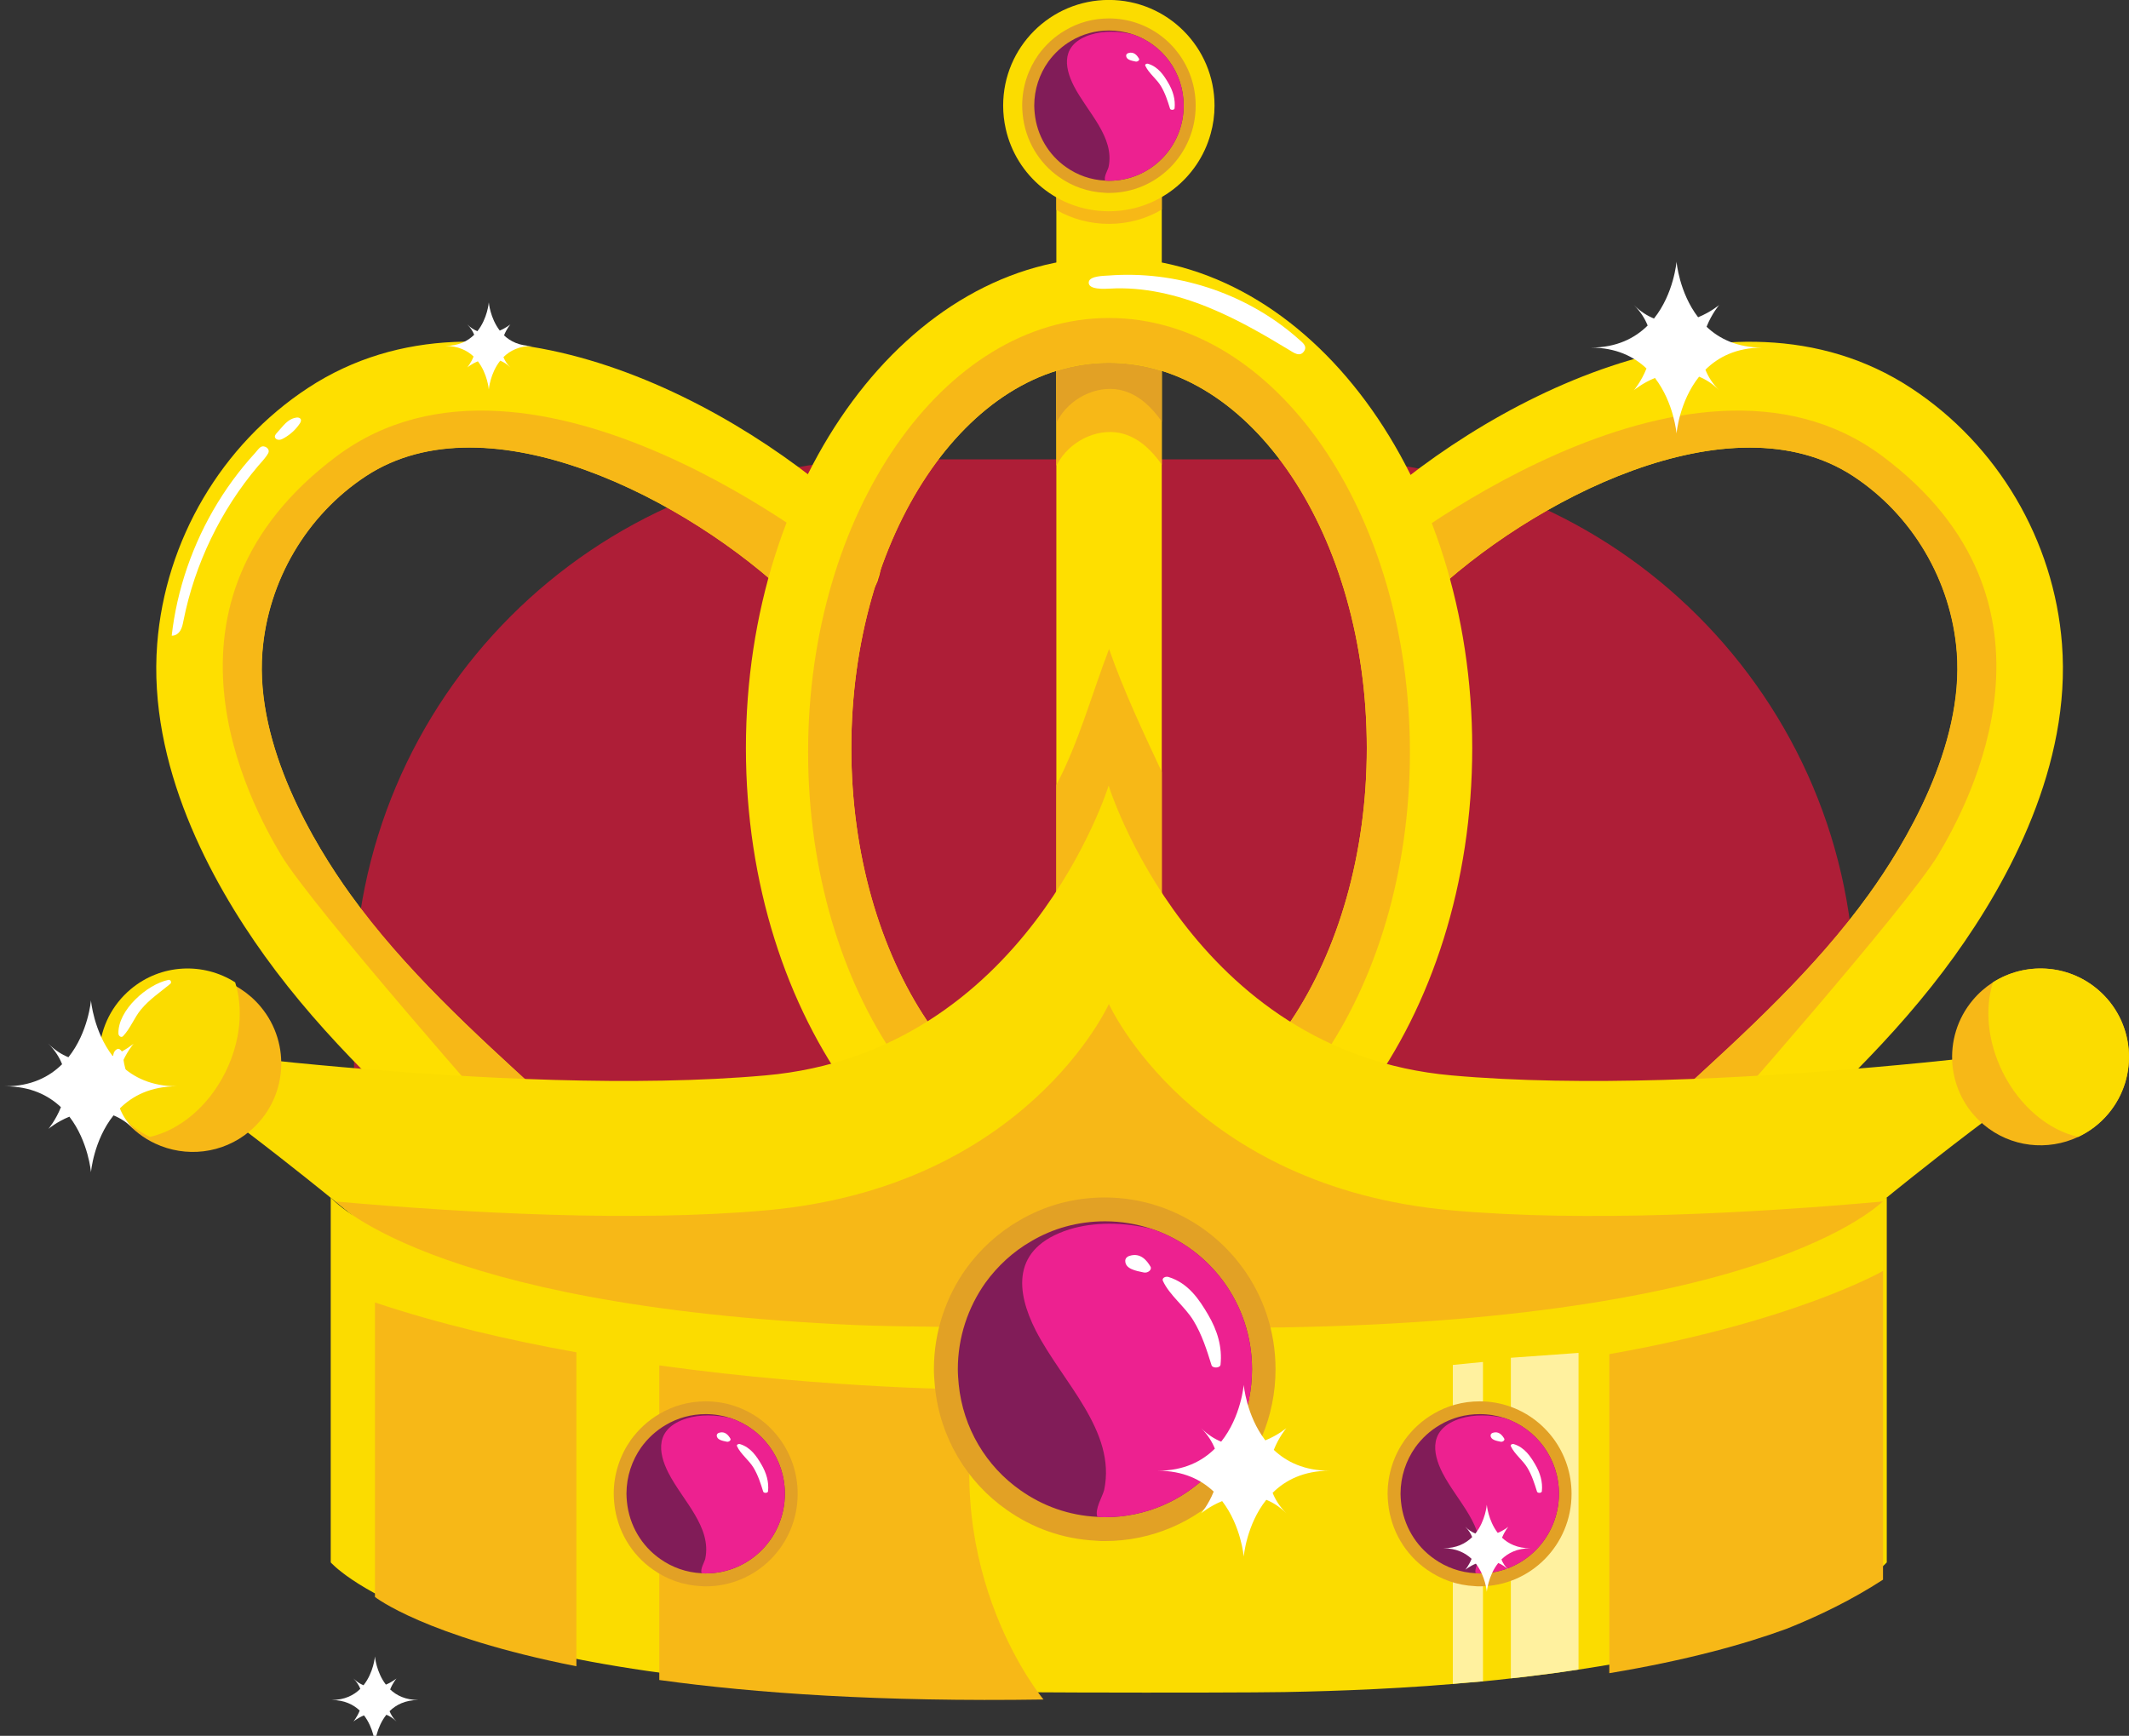 <?xml version="1.0" encoding="UTF-8"?>
<!-- Created with Inkscape (http://www.inkscape.org/) -->
<svg width="64.163mm" height="52.327mm" version="1.1" viewBox="0 0 64.163 52.327" xmlns="http://www.w3.org/2000/svg">
 <rect x="0" y="0" width="64.163" height="52.327" fill="#333333" stroke="none"/>
 <defs>
  <clipPath id="clipPath633">
   <path transform="translate(-425.73,-107.43)" d="m0 500h500v-500h-500z"/>
  </clipPath>
  <clipPath id="clipPath635">
   <path transform="translate(-310.54,-131.12)" d="m0 500h500v-500h-500z"/>
  </clipPath>
  <clipPath id="clipPath637">
   <path transform="translate(-291.28,-159.44)" d="m0 500h500v-500h-500z"/>
  </clipPath>
  <clipPath id="clipPath639">
   <path transform="translate(-281.95,-178.17)" d="m0 500h500v-500h-500z"/>
  </clipPath>
  <clipPath id="clipPath641">
   <path transform="translate(-292.95,-196.69)" d="m0 500h500v-500h-500z"/>
  </clipPath>
  <clipPath id="clipPath643">
   <path transform="translate(-434.23,-150.79)" d="m0 500h500v-500h-500z"/>
  </clipPath>
  <clipPath id="clipPath645">
   <path transform="translate(-432.86,-159.44)" d="m0 500h500v-500h-500z"/>
  </clipPath>
  <clipPath id="clipPath647">
   <path transform="translate(-366.53,-226.96)" d="m0 500h500v-500h-500z"/>
  </clipPath>
  <clipPath id="clipPath649">
   <path transform="translate(-366.53,-227.77)" d="m0 500h500v-500h-500z"/>
  </clipPath>
  <clipPath id="clipPath651">
   <path transform="translate(-366.53,-206.47)" d="m0 500h500v-500h-500z"/>
  </clipPath>
  <clipPath id="clipPath653">
   <path transform="translate(-366.53,-206.47)" d="m0 500h500v-500h-500z"/>
  </clipPath>
  <clipPath id="clipPath655">
   <path transform="translate(-366.53,-166.53)" d="m0 500h500v-500h-500z"/>
  </clipPath>
  <clipPath id="clipPath657">
   <path transform="translate(-362.02,-135.63)" d="m0 500h500v-500h-500z"/>
  </clipPath>
  <clipPath id="clipPath659">
   <path transform="translate(-362.02,-135.63)" d="m0 500h500v-500h-500z"/>
  </clipPath>
  <clipPath id="clipPath661">
   <path transform="translate(-446.91,-143.5)" d="m0 500h500v-500h-500z"/>
  </clipPath>
  <clipPath id="clipPath663">
   <path transform="translate(-428.28,-129.83)" d="m0 500h500v-500h-500z"/>
  </clipPath>
  <clipPath id="clipPath665">
   <path transform="translate(-428.45,-130.15)" d="m0 500h500v-500h-500z"/>
  </clipPath>
  <clipPath id="clipPath667">
   <path transform="translate(-402.12,-116.88)" d="m0 500h500v-500h-500z"/>
  </clipPath>
  <clipPath id="clipPath669">
   <path transform="translate(-393.97,-116.1)" d="m0 500h500v-500h-500z"/>
  </clipPath>
  <clipPath id="clipPath671">
   <path transform="translate(-316.02,-117.53)" d="m0 500h500v-500h-500z"/>
  </clipPath>
  <clipPath id="clipPath673">
   <path transform="translate(-350.32,-114.36)" d="m0 500h500v-500h-500z"/>
  </clipPath>
  <clipPath id="clipPath675">
   <path transform="translate(-404.12,-90.153)" d="m0 500h500v-500h-500z"/>
  </clipPath>
  <clipPath id="clipPath677">
   <path transform="translate(-278.44,-147.95)" d="m0 500h500v-500h-500z"/>
  </clipPath>
  <clipPath id="clipPath679">
   <path transform="translate(-278.44,-147.95)" d="m0 500h500v-500h-500z"/>
  </clipPath>
  <clipPath id="clipPath681">
   <path transform="translate(-281.66,-148.75)" d="m0 500h500v-500h-500z"/>
  </clipPath>
  <clipPath id="clipPath683">
   <path transform="translate(-277.51,-142.82)" d="m0 500h500v-500h-500z"/>
  </clipPath>
  <clipPath id="clipPath685">
   <path transform="translate(-366.25,-129.41)" d="m0 500h500v-500h-500z"/>
  </clipPath>
  <clipPath id="clipPath687">
   <path transform="translate(-374.23,-115.49)" d="m0 500h500v-500h-500z"/>
  </clipPath>
  <clipPath id="clipPath689">
   <path transform="translate(-374.23,-115.49)" d="m0 500h500v-500h-500z"/>
  </clipPath>
  <clipPath id="clipPath691">
   <path transform="translate(-370.48,-120.18)" d="m0 500h500v-500h-500z"/>
  </clipPath>
  <clipPath id="clipPath693">
   <path transform="translate(-365.57,-124.25)" d="m0 500h500v-500h-500z"/>
  </clipPath>
  <clipPath id="clipPath695">
   <path transform="translate(-396.16,-112.34)" d="m0 500h500v-500h-500z"/>
  </clipPath>
  <clipPath id="clipPath697">
   <path transform="translate(-400.45,-104.84)" d="m0 500h500v-500h-500z"/>
  </clipPath>
  <clipPath id="clipPath699">
   <path transform="translate(-400.45,-104.84)" d="m0 500h500v-500h-500z"/>
  </clipPath>
  <clipPath id="clipPath701">
   <path transform="translate(-398.43,-107.37)" d="m0 500h500v-500h-500z"/>
  </clipPath>
  <clipPath id="clipPath703">
   <path transform="translate(-395.79,-109.56)" d="m0 500h500v-500h-500z"/>
  </clipPath>
  <clipPath id="clipPath705">
   <path transform="translate(-330.04,-112.34)" d="m0 500h500v-500h-500z"/>
  </clipPath>
  <clipPath id="clipPath707">
   <path transform="translate(-334.33,-104.84)" d="m0 500h500v-500h-500z"/>
  </clipPath>
  <clipPath id="clipPath709">
   <path transform="translate(-334.33,-104.84)" d="m0 500h500v-500h-500z"/>
  </clipPath>
  <clipPath id="clipPath711">
   <path transform="translate(-332.31,-107.37)" d="m0 500h500v-500h-500z"/>
  </clipPath>
  <clipPath id="clipPath713">
   <path transform="translate(-329.67,-109.56)" d="m0 500h500v-500h-500z"/>
  </clipPath>
  <clipPath id="clipPath715">
   <path transform="translate(-371.05,-223.46)" d="m0 500h500v-500h-500z"/>
  </clipPath>
  <clipPath id="clipPath717">
   <path transform="translate(-364.35,-230.53)" d="m0 500h500v-500h-500z"/>
  </clipPath>
  <clipPath id="clipPath719">
   <path transform="translate(-368.4,-223.46)" d="m0 500h500v-500h-500z"/>
  </clipPath>
  <clipPath id="clipPath721">
   <path transform="translate(-368.4,-223.46)" d="m0 500h500v-500h-500z"/>
  </clipPath>
  <clipPath id="clipPath723">
   <path transform="translate(-366.5,-225.84)" d="m0 500h500v-500h-500z"/>
  </clipPath>
  <clipPath id="clipPath725">
   <path transform="translate(-364.01,-227.91)" d="m0 500h500v-500h-500z"/>
  </clipPath>
  <clipPath id="clipPath727">
   <path transform="translate(-377.67,-203.93)" d="m0 500h500v-500h-500z"/>
  </clipPath>
  <clipPath id="clipPath729">
   <path transform="translate(-380.28,-107.43)" d="m0 500h500v-500h-500z"/>
  </clipPath>
  <clipPath id="clipPath731">
   <path transform="translate(-365.61,-107.43)" d="m0 500h500v-500h-500z"/>
  </clipPath>
  <clipPath id="clipPath733">
   <path transform="translate(-380.26,-107.43)" d="m0 500h500v-500h-500z"/>
  </clipPath>
  <clipPath id="clipPath735">
   <path transform="translate(-376.58,-103.79)" d="m0 500h500v-500h-500z"/>
  </clipPath>
  <clipPath id="clipPath737">
   <path transform="translate(-369.3,-111.06)" d="m0 500h500v-500h-500z"/>
  </clipPath>
  <clipPath id="clipPath739">
   <path transform="translate(-417.19,-203.25)" d="m0 500h500v-500h-500z"/>
  </clipPath>
  <clipPath id="clipPath741">
   <path transform="translate(-402.52,-203.25)" d="m0 500h500v-500h-500z"/>
  </clipPath>
  <clipPath id="clipPath743">
   <path transform="translate(-417.17,-203.25)" d="m0 500h500v-500h-500z"/>
  </clipPath>
  <clipPath id="clipPath745">
   <path transform="translate(-413.49,-199.61)" d="m0 500h500v-500h-500z"/>
  </clipPath>
  <clipPath id="clipPath747">
   <path transform="translate(-406.22,-206.88)" d="m0 500h500v-500h-500z"/>
  </clipPath>
  <clipPath id="clipPath749">
   <path transform="translate(-281.95,-140.23)" d="m0 500h500v-500h-500z"/>
  </clipPath>
  <clipPath id="clipPath751">
   <path transform="translate(-267.28,-140.23)" d="m0 500h500v-500h-500z"/>
  </clipPath>
  <clipPath id="clipPath753">
   <path transform="translate(-281.93,-140.23)" d="m0 500h500v-500h-500z"/>
  </clipPath>
  <clipPath id="clipPath755">
   <path transform="translate(-278.25,-136.59)" d="m0 500h500v-500h-500z"/>
  </clipPath>
  <clipPath id="clipPath757">
   <path transform="translate(-270.98,-143.86)" d="m0 500h500v-500h-500z"/>
  </clipPath>
  <clipPath id="clipPath759">
   <path transform="translate(-312.26,-203.39)" d="m0 500h500v-500h-500z"/>
  </clipPath>
  <clipPath id="clipPath761">
   <path transform="translate(-304.83,-203.39)" d="m0 500h500v-500h-500z"/>
  </clipPath>
  <clipPath id="clipPath763">
   <path transform="translate(-312.25,-203.39)" d="m0 500h500v-500h-500z"/>
  </clipPath>
  <clipPath id="clipPath765">
   <path transform="translate(-310.39,-201.55)" d="m0 500h500v-500h-500z"/>
  </clipPath>
  <clipPath id="clipPath767">
   <path transform="translate(-306.71,-205.23)" d="m0 500h500v-500h-500z"/>
  </clipPath>
  <clipPath id="clipPath769">
   <path transform="translate(-397.39,-100.81)" d="m0 500h500v-500h-500z"/>
  </clipPath>
  <clipPath id="clipPath771">
   <path transform="translate(-389.96,-100.81)" d="m0 500h500v-500h-500z"/>
  </clipPath>
  <clipPath id="clipPath773">
   <path transform="translate(-397.38,-100.81)" d="m0 500h500v-500h-500z"/>
  </clipPath>
  <clipPath id="clipPath775">
   <path transform="translate(-395.52,-98.973)" d="m0 500h500v-500h-500z"/>
  </clipPath>
  <clipPath id="clipPath777">
   <path transform="translate(-391.83,-102.66)" d="m0 500h500v-500h-500z"/>
  </clipPath>
  <clipPath id="clipPath779">
   <path transform="translate(-302.55,-87.868)" d="m0 500h500v-500h-500z"/>
  </clipPath>
  <clipPath id="clipPath781">
   <path transform="translate(-295.12,-87.867)" d="m0 500h500v-500h-500z"/>
  </clipPath>
  <clipPath id="clipPath783">
   <path transform="translate(-302.54,-87.868)" d="m0 500h500v-500h-500z"/>
  </clipPath>
  <clipPath id="clipPath785">
   <path transform="translate(-300.68,-86.025)" d="m0 500h500v-500h-500z"/>
  </clipPath>
  <clipPath id="clipPath787">
   <path transform="translate(-296.99,-89.71)" d="m0 500h500v-500h-500z"/>
  </clipPath>
  <clipPath id="clipPath789">
   <path transform="translate(-446.47,-147.95)" d="m0 500h500v-500h-500z"/>
  </clipPath>
  <clipPath id="clipPath791">
   <path transform="translate(-446.47,-147.95)" d="m0 500h500v-500h-500z"/>
  </clipPath>
 </defs>
 <g transform="translate(-68.527 -55.562)">
  <path transform="matrix(.353 0 0 -.353 124.43 99.679)" d="m0 0h-128.14v40.05c0 25.238 20.46 45.698 45.698 45.698h36.739c25.238 0 45.698-20.46 45.698-45.698z" clip-path="url(#clipPath633)" fill="#ae1e37"/>
  <path transform="matrix(.353 0 0 -.353 83.788 91.321)" d="m0 0c-1.082 0-2.167 0.388-3.029 1.174-6.134 5.588-12.476 11.366-17.602 18.494-4.631 6.438-9.981 16.287-9.181 26.637 0.684 8.854 5.502 17.032 12.887 21.875 15.514 10.166 36.939-1.342 47.559-11.557 1.791-1.723 1.845-4.572 0.123-6.363-1.724-1.79-4.571-1.847-6.363-0.123-8.823 8.488-25.943 17.359-36.384 10.515-5.07-3.323-8.377-8.947-8.849-15.042-0.622-8.043 4.442-16.414 7.515-20.688 4.576-6.363 10.564-11.819 16.355-17.096 1.838-1.674 1.97-4.519 0.296-6.356-0.888-0.975-2.105-1.47-3.327-1.47" clip-path="url(#clipPath635)" fill="#fedf00"/>
  <path transform="matrix(.353 0 0 -.353 76.994 81.33)" d="m0 0c2.649-4.44 19.35-23.37 19.35-23.37s1.79 0.059 4.37 0.15c-0.13 1.02-0.611 1.99-1.43 2.73-5.79 5.28-11.78 10.74-16.351 17.099-3.08 4.271-8.139 12.641-7.519 20.691 0.47 6.09 3.78 11.71 8.85 15.04 10.44 6.84 27.56-2.03 36.39-10.521 1.79-1.719 4.64-1.67 6.36 0.131 0.44 0.449 0.759 0.97 0.959 1.529l-3.189 1.571s-26.32 21.46-43.03 8.99c-16.7-12.48-7.401-29.601-4.76-34.04" clip-path="url(#clipPath637)" fill="#f7b817"/>
  <path transform="matrix(.353 0 0 -.353 73.702 74.723)" d="m0 0c0.297-0.028 0.578 0.174 0.733 0.429 0.157 0.255 0.212 0.555 0.271 0.848 0.962 4.837 3.17 9.42 6.352 13.188 0.296 0.349 0.65 0.7 0.875 1.101 0.221 0.393-0.336 0.759-0.662 0.521-0.163-0.12-0.3-0.327-0.437-0.476-0.173-0.187-0.342-0.378-0.509-0.57-0.667-0.77-1.291-1.576-1.869-2.414-1.156-1.678-2.127-3.481-2.894-5.369-0.766-1.887-1.329-3.858-1.665-5.866-0.077-0.462-0.142-0.927-0.195-1.392" clip-path="url(#clipPath639)" fill="#fff"/>
  <path transform="matrix(.353 0 0 -.353 77.584 68.188)" d="m0 0c0.088-0.115 0.017-0.28-0.063-0.401-0.342-0.516-0.813-0.942-1.352-1.246-0.116-0.067-0.238-0.128-0.371-0.142s-0.279 0.028-0.359 0.137c-0.113 0.154 8e-3 0.326 0.117 0.442 0.385 0.411 0.773 0.991 1.306 1.214 0.19 0.079 0.566 0.201 0.722-4e-3" clip-path="url(#clipPath641)" fill="#fff"/>
  <path transform="matrix(.353 0 0 -.353 127.43 84.383)" d="m0 0c-5.12-7.12-11.471-12.899-17.601-18.49-0.859-0.79-1.949-1.17-3.029-1.17-1.221 0-2.44 0.49-3.33 1.46-0.931 1.02-1.301 2.36-1.13 3.631 0.13 1.019 0.61 1.989 1.43 2.729 5.79 5.28 11.78 10.74 16.349 17.1 3.081 4.27 8.141 12.64 7.521 20.69-0.471 6.09-3.78 11.71-8.851 15.04-10.439 6.84-27.559-2.03-36.389-10.52-1.79-1.72-4.64-1.67-6.361 0.131-0.439 0.449-0.759 0.969-0.96 1.529-0.62 1.63-0.259 3.54 1.09 4.83 10.62 10.221 32.04 21.721 47.551 11.55 7.39-4.84 12.21-13.01 12.89-21.869 0.799-10.351-4.55-20.201-9.18-26.641" clip-path="url(#clipPath643)" fill="#fedf00"/>
  <path transform="matrix(.353 0 0 -.353 126.94 81.33)" d="m0 0c-2.65-4.44-19.351-23.37-19.351-23.37s-1.79 0.059-4.369 0.15c0.13 1.02 0.61 1.99 1.43 2.73 5.79 5.28 11.78 10.74 16.35 17.099 3.08 4.271 8.14 12.641 7.52 20.691-0.471 6.09-3.78 11.71-8.851 15.04-10.439 6.84-27.559-2.03-36.389-10.521-1.79-1.719-4.64-1.67-6.361 0.131-0.439 0.449-0.759 0.97-0.959 1.529l3.19 1.571s26.32 21.46 43.03 8.99c16.699-12.48 7.4-29.601 4.76-34.04" clip-path="url(#clipPath645)" fill="#f7b817"/>
  <path transform="matrix(.353 0 0 -.353 103.54 57.512)" d="m0 0v-80.279c0-2.481-2.01-4.5-4.5-4.5-2.48 0-4.5 2.019-4.5 4.5v80.279c0 1.16 0.439 2.21 1.16 3 0.819 0.92 2.01 1.5 3.34 1.5 1.34 0 2.54-0.58 3.35-1.51 0.72-0.79 1.15-1.83 1.15-2.99" clip-path="url(#clipPath647)" fill="#fedf00"/>
  <path transform="matrix(.353 0 0 -.353 103.54 57.224)" d="m0 0v-13.19c-1.32-0.781-2.86-1.22-4.51-1.22-1.64 0-3.17 0.43-4.49 1.189v13.221c0 1.159 0.439 2.21 1.16 3 1.029 0.42 2.15 0.64 3.33 0.64 1.19 0 2.32-0.231 3.36-0.651 0.72-0.79 1.15-1.83 1.15-2.989" clip-path="url(#clipPath649)" fill="#f7b817"/>
  <path transform="matrix(.353 0 0 -.353 103.54 64.741)" d="m0 0v-13.671c-0.83 1.181-1.87 2.191-3.19 2.601-2.03 0.63-4.39-0.43-5.52-2.201-0.101-0.16-0.2-0.33-0.29-0.5v13.871c1.229 0.179 2.5 0.21 3.75 0.2 1.75-0.011 3.5-0.111 5.25-0.3" clip-path="url(#clipPath651)" fill="#f7b817"/>
  <path transform="matrix(.353 0 0 -.353 103.54 64.741)" d="m0 0v-9.99c-0.83 1.179-1.87 2.189-3.19 2.599-2.03 0.63-4.39-0.429-5.52-2.2-0.101-0.159-0.2-0.33-0.29-0.5v10.191c1.229 0.179 2.5 0.21 3.75 0.2 1.75-0.011 3.5-0.111 5.25-0.3" clip-path="url(#clipPath653)" fill="#e2a125"/>
  <path transform="matrix(.353 0 0 -.353 103.54 78.83)" d="m0 0v-19.85c0-2.48-2.01-4.5-4.5-4.5-2.48 0-4.5 2.02-4.5 4.5v18.73c1.93 3.68 3.01 7.719 4.5 11.609 1.22-3.5 2.93-7.139 4.5-10.489" clip-path="url(#clipPath655)" fill="#f7b817"/>
  <path transform="matrix(.353 0 0 -.353 101.95 89.731)" d="m0 0c-12.13 0-22 14.761-22 32.91 0 18.151 9.87 32.91 22 32.91 12.14 0 22.01-14.759 22.01-32.91 0-18.149-9.87-32.91-22.01-32.91m0 74.82c-17.09 0-31-18.799-31-41.91 0-23.109 13.91-41.91 31-41.91 17.1 0 31.01 18.801 31.01 41.91 0 23.111-13.91 41.91-31.01 41.91" clip-path="url(#clipPath657)" fill="#fedf00"/>
  <path transform="matrix(.353 0 0 -.353 101.95 89.731)" d="m0 0c-12.13 0-22 14.761-22 32.91 0 18.151 9.87 32.91 22 32.91 12.14 0 22.01-14.759 22.01-32.91 0-18.149-9.87-32.91-22.01-32.91m0 69.641c-14.16 0-25.69-16.63-25.69-37.071 0-20.44 11.53-37.07 25.69-37.07 14.17 0 25.689 16.63 25.689 37.07 0 20.441-11.519 37.071-25.689 37.071" clip-path="url(#clipPath659)" fill="#f7b817"/>
  <path transform="matrix(.353 0 0 -.353 131.9 86.955)" d="m0 0c-5.691-2.902-18.464-13.347-18.464-13.347l-0.168-0.322-7.233-14.259h-107.49l-17.524 14.244-0.421 0.337s-12.771 10.445-18.464 13.347c0 0 33.367-4.894 55.602-2.902 22.235 1.976 29.287 24.744 29.287 24.744s7.038-22.768 29.272-24.744c22.249-1.992 55.602 2.902 55.602 2.902" clip-path="url(#clipPath661)" fill="#fbdc00"/>
  <path transform="matrix(.353 0 0 -.353 125.33 91.776)" d="m0 0-7.233-14.259h-107.49l-17.524 14.244c11.215-0.995 25.403-1.766 36.717-0.756 22.235 1.976 29.287 17.623 29.287 17.623s7.038-15.647 29.272-17.623c11.399-1.024 25.727-0.239 36.97 0.771" clip-path="url(#clipPath663)" fill="#f7b817"/>
  <path transform="matrix(.353 0 0 -.353 125.39 91.662)" d="m0 0v-31.156s-5.146-5.975-26.335-9.158c-1.326-0.208-2.699-0.393-4.152-0.566-0.531-0.069-1.073-0.127-1.626-0.184-0.774-0.093-1.558-0.173-2.366-0.254-0.587-0.046-1.187-0.104-1.788-0.151-0.264-0.022-0.518-0.046-0.784-0.069-1.453-0.126-2.964-0.231-4.533-0.322-0.842-0.047-1.695-0.093-2.572-0.139-2.307-0.104-4.73-0.185-7.279-0.23-4.602-0.082-30.244-0.082-36.543 0.196-36.911 1.626-44.87 10.877-44.87 10.877v31.156s7.959-9.263 44.87-10.89c6.299-0.276 31.941-0.276 36.543-0.196 42.552 0.738 51.435 11.086 51.435 11.086" clip-path="url(#clipPath665)" fill="#fbdc00"/>
  <path transform="matrix(.353 0 0 -.353 116.1 96.345)" d="m0 0v-27.037c-1.326-0.208-2.699-0.393-4.152-0.566-0.531-0.069-1.073-0.126-1.626-0.184v27.372z" clip-path="url(#clipPath667)" fill="#fff19f"/>
  <path transform="matrix(.353 0 0 -.353 113.22 96.618)" d="m0 0v-27.269c-0.588-0.045-1.187-0.103-1.788-0.15-0.265-0.022-0.519-0.046-0.784-0.069v27.234z" clip-path="url(#clipPath669)" fill="#fff19f"/>
  <g transform="matrix(.265 0 0 .265 -25.762 -38.812)" fill="#f7b817">
   <path transform="matrix(1.333,0,0,-1.333,421.36,509.96)" d="m0 0c-5.798 1.04-11.71 2.419-17.187 4.253v-25.13s4.231-3.352 17.187-5.915z" clip-path="url(#clipPath671)"/>
   <path transform="matrix(1.333,0,0,-1.333,467.1,514.19)" d="m0 0s-12.44 3e-3 -27.243 2.056v-26.846c8.209-1.133 18.924-1.878 32.782-1.665 0 0-9.001 10.722-5.539 26.455" clip-path="url(#clipPath673)"/>
   <path transform="matrix(1.333,0,0,-1.333,538.83,546.46)" d="m0 0c6.618 1.102 11.544 2.472 15.165 3.804 2.733 1.094 5.543 2.459 8.186 4.177v26.347s-7.428-4.296-23.351-7.1z" clip-path="url(#clipPath675)"/>
   <path transform="matrix(1.333,0,0,-1.333,371.25,469.4)" d="m0 0c-3.192-2.687-3.603-7.445-0.916-10.639 0.727-0.863 1.601-1.519 2.561-1.968 2.59-1.217 5.749-0.908 8.078 1.052 3.192 2.686 3.597 7.451 0.916 10.639-0.506 0.602-1.084 1.103-1.715 1.507-2.711 1.728-6.333 1.589-8.924-0.591" clip-path="url(#clipPath677)"/>
  </g>
  <path transform="matrix(.353 0 0 -.353 72.464 85.383)" d="m0 0c-3.192-2.687-3.603-7.445-0.916-10.639 0.727-0.863 1.601-1.519 2.561-1.968 2.507 0.561 4.988 2.576 6.457 5.546 1.297 2.63 1.528 5.43 0.822 7.652-2.711 1.728-6.333 1.589-8.924-0.591" clip-path="url(#clipPath679)" fill="#fbdc00"/>
  <path transform="matrix(.353 0 0 -.353 73.602 85.1)" d="m0 0c0.191 0.04 0.305-0.221 0.159-0.342-0.863-0.718-1.774-1.314-2.498-2.189-0.587-0.711-0.902-1.613-1.529-2.272-0.163-0.172-0.391 0.025-0.398 0.206-0.068 2.002 2.45 4.218 4.266 4.597" clip-path="url(#clipPath681)" fill="#fff"/>
  <path transform="matrix(.353 0 0 -.353 72.136 87.193)" d="m0 0c0.305-0.201 0.286-0.588 0.324-0.913 0.048-0.405 0.176-0.78 0.261-1.177 0.107-0.496-0.614-0.693-0.83-0.257-0.202 0.407-0.282 0.901-0.315 1.35-0.027 0.37-0.036 0.824 0.339 1.016 0.071 0.036 0.158 0.023 0.221-0.019" clip-path="url(#clipPath683)" fill="#fff"/>
  <path transform="matrix(.353 0 0 -.353 103.44 91.921)" d="m0 0c-1.425 0.477-2.979 0.74-4.577 0.74-2.677 0-5.182-0.707-7.34-1.989-1.771-1.02-3.325-2.449-4.534-4.126-1.705-2.416-2.72-5.375-2.72-8.547 0-0.51 0.043-1.003 0.086-1.496 0.432-4.355 2.742-8.152 6.132-10.519 2.18-1.545 4.792-2.499 7.62-2.63 0.26-0.033 0.497-0.033 0.756-0.033 8.053 0 14.573 6.558 14.573 14.678 0 6.492-4.188 11.999-9.996 13.922" clip-path="url(#clipPath685)" fill="#e2a125"/>
  <path transform="matrix(.353 0 0 -.353 106.26 96.835)" d="m0 0c0-6.993-5.614-12.641-12.549-12.641-0.223 0-0.428 0-0.651 0.029-2.436 0.113-4.685 0.934-6.563 2.264-2.919 2.038-4.908 5.309-5.28 9.06-0.037 0.425-0.074 0.849-0.074 1.288 0 2.731 0.874 5.279 2.343 7.36 1.041 1.445 2.378 2.676 3.904 3.553 1.858 1.105 4.016 1.713 6.321 1.713 1.375 0 2.714-0.227 3.942-0.637 5.001-1.656 8.607-6.398 8.607-11.989" clip-path="url(#clipPath687)" fill="#811c58"/>
  <path transform="matrix(.353 0 0 -.353 106.26 96.835)" d="m0 0c0-6.993-5.614-12.641-12.549-12.641-0.223 0-0.428 0-0.651 0.029-0.26 0.636 0.446 1.755 0.576 2.293 1.061 5.039-3.569 9.201-5.838 13.617-1.673 3.284-2.156 7.049 2.863 8.635 2.12 0.665 4.704 0.608 6.992 0.056 5.001-1.656 8.607-6.398 8.607-11.989" clip-path="url(#clipPath689)" fill="#ed2190"/>
  <path transform="matrix(.353 0 0 -.353 104.93 95.181)" d="m0 0c-0.727 1.229-1.643 2.652-3.357 3.184-0.274 0.085-0.59-0.095-0.486-0.326 0.571-1.247 1.878-2.192 2.61-3.398 0.733-1.207 1.142-2.517 1.543-3.806 0.088-0.286 0.738-0.254 0.769 0.042 0.156 1.508-0.263 2.924-1.079 4.304" clip-path="url(#clipPath691)" fill="#fff"/>
  <path transform="matrix(.353 0 0 -.353 103.2 93.744)" d="m0 0c-0.321 0.544-0.861 1.209-1.781 0.922-0.244-0.076-0.375-0.236-0.373-0.435 7e-3 -0.681 0.876-0.842 1.585-0.987 0.35-0.072 0.721 0.242 0.569 0.5" clip-path="url(#clipPath693)" fill="#fff"/>
  <path transform="matrix(.353 0 0 -.353 113.99 97.946)" d="m0 0c-0.767 0.257-1.604 0.398-2.464 0.398-1.441 0-2.79-0.38-3.952-1.071-0.953-0.549-1.79-1.318-2.441-2.222-0.918-1.3-1.465-2.893-1.465-4.601 0-0.275 0.023-0.54 0.047-0.806 0.232-2.344 1.476-4.389 3.3-5.663 1.175-0.832 2.581-1.346 4.104-1.416 0.14-0.018 0.267-0.018 0.407-0.018 4.336 0 7.846 3.531 7.846 7.903 0 3.496-2.255 6.461-5.382 7.496" clip-path="url(#clipPath695)" fill="#e2a125"/>
  <path transform="matrix(.353 0 0 -.353 115.51 100.59)" d="m0 0c0-3.765-3.023-6.806-6.757-6.806-0.12 0-0.23 0-0.35 0.016-1.312 0.061-2.523 0.503-3.534 1.22-1.572 1.096-2.643 2.857-2.843 4.877-0.02 0.228-0.04 0.457-0.04 0.693 0 1.472 0.47 2.843 1.261 3.964 0.561 0.777 1.282 1.44 2.103 1.912 1.001 0.595 2.162 0.923 3.403 0.923 0.74 0 1.461-0.122 2.122-0.343 2.693-0.892 4.635-3.445 4.635-6.456" clip-path="url(#clipPath697)" fill="#811c58"/>
  <path transform="matrix(.353 0 0 -.353 115.51 100.59)" d="m0 0c0-3.765-3.023-6.806-6.757-6.806-0.12 0-0.23 0-0.35 0.016-0.14 0.343 0.24 0.945 0.31 1.234 0.57 2.713-1.922 4.954-3.143 7.332-0.901 1.768-1.162 3.795 1.542 4.649 1.14 0.358 2.532 0.328 3.763 0.031 2.693-0.892 4.635-3.445 4.635-6.456" clip-path="url(#clipPath699)" fill="#ed2190"/>
  <path transform="matrix(.353 0 0 -.353 114.79 99.7)" d="m0 0c-0.392 0.662-0.885 1.429-1.809 1.715-0.146 0.045-0.317-0.051-0.26-0.176 0.306-0.671 1.01-1.181 1.405-1.829 0.394-0.65 0.614-1.356 0.83-2.049 0.048-0.154 0.397-0.138 0.414 0.023 0.084 0.811-0.141 1.574-0.58 2.316" clip-path="url(#clipPath701)" fill="#fff"/>
  <path transform="matrix(.353 0 0 -.353 113.86 98.927)" d="m0 0c-0.173 0.293-0.464 0.651-0.959 0.496-0.132-0.041-0.202-0.127-0.201-0.233 4e-3 -0.367 0.472-0.454 0.853-0.532 0.189-0.039 0.389 0.13 0.307 0.269" clip-path="url(#clipPath703)" fill="#fff"/>
  <path transform="matrix(.353 0 0 -.353 90.667 97.946)" d="m0 0c-0.768 0.257-1.604 0.398-2.465 0.398-1.441 0-2.79-0.38-3.952-1.071-0.953-0.549-1.79-1.318-2.441-2.222-0.918-1.3-1.464-2.893-1.464-4.601 0-0.275 0.022-0.54 0.046-0.806 0.232-2.344 1.476-4.389 3.301-5.663 1.174-0.832 2.58-1.346 4.104-1.416 0.139-0.018 0.267-0.018 0.406-0.018 4.336 0 7.847 3.531 7.847 7.903 0 3.496-2.256 6.461-5.382 7.496" clip-path="url(#clipPath705)" fill="#e2a125"/>
  <path transform="matrix(.353 0 0 -.353 92.181 100.59)" d="m0 0c0-3.765-3.022-6.806-6.757-6.806-0.12 0-0.23 0-0.349 0.016-1.312 0.061-2.524 0.503-3.535 1.22-1.571 1.096-2.642 2.857-2.842 4.877-0.021 0.228-0.04 0.457-0.04 0.693 0 1.472 0.47 2.843 1.26 3.964 0.561 0.777 1.282 1.44 2.103 1.912 1.001 0.595 2.162 0.923 3.403 0.923 0.741 0 1.462-0.122 2.122-0.343 2.694-0.892 4.635-3.445 4.635-6.456" clip-path="url(#clipPath707)" fill="#811c58"/>
  <path transform="matrix(.353 0 0 -.353 92.181 100.59)" d="m0 0c0-3.765-3.022-6.806-6.757-6.806-0.12 0-0.23 0-0.349 0.016-0.141 0.343 0.24 0.945 0.309 1.234 0.57 2.713-1.922 4.954-3.142 7.332-0.902 1.768-1.162 3.795 1.541 4.649 1.141 0.358 2.533 0.328 3.763 0.031 2.694-0.892 4.635-3.445 4.635-6.456" clip-path="url(#clipPath709)" fill="#ed2190"/>
  <path transform="matrix(.353 0 0 -.353 91.469 99.7)" d="m0 0c-0.392 0.662-0.885 1.429-1.808 1.715-0.147 0.045-0.318-0.051-0.261-0.176 0.307-0.671 1.01-1.181 1.405-1.829 0.394-0.65 0.615-1.356 0.831-2.049 0.048-0.154 0.397-0.138 0.414 0.023 0.084 0.811-0.142 1.574-0.581 2.316" clip-path="url(#clipPath711)" fill="#fff"/>
  <path transform="matrix(.353 0 0 -.353 90.538 98.927)" d="m0 0c-0.173 0.293-0.463 0.651-0.959 0.496-0.131-0.041-0.202-0.127-0.201-0.233 4e-3 -0.367 0.472-0.454 0.853-0.532 0.19-0.039 0.389 0.13 0.307 0.269" clip-path="url(#clipPath713)" fill="#fff"/>
  <path transform="matrix(.353 0 0 -.353 105.13 58.745)" d="m0 0c0-0.836-0.114-1.644-0.332-2.413-1.045-3.809-4.54-6.61-8.69-6.61-4.313 0-7.913 3.01-8.805 7.047-0.143 0.636-0.219 1.301-0.219 1.976 0 4.986 4.037 9.022 9.024 9.022 4.986 0 9.022-4.036 9.022-9.022" clip-path="url(#clipPath715)" fill="#fbdc00"/>
  <path transform="matrix(.353 0 0 -.353 102.77 56.25)" d="m0 0c-0.724 0.242-1.514 0.375-2.325 0.375-1.36 0-2.631-0.358-3.728-1.01-0.899-0.517-1.688-1.244-2.302-2.095-0.867-1.227-1.382-2.73-1.382-4.341 0-0.259 0.021-0.51 0.044-0.76 0.218-2.212 1.392-4.141 3.114-5.343 1.107-0.785 2.433-1.268 3.87-1.336 0.132-0.016 0.253-0.016 0.384-0.016 4.09 0 7.401 3.331 7.401 7.455 0 3.298-2.127 6.093-5.076 7.071" clip-path="url(#clipPath717)" fill="#e2a125"/>
  <path transform="matrix(.353 0 0 -.353 104.2 58.745)" d="m0 0c0-3.551-2.852-6.42-6.373-6.42-0.113 0-0.218 0-0.331 0.015-1.237 0.057-2.38 0.474-3.333 1.15-1.483 1.035-2.493 2.696-2.682 4.601-0.019 0.216-0.038 0.431-0.038 0.654 0 1.388 0.444 2.682 1.19 3.739 0.529 0.733 1.209 1.359 1.983 1.804 0.944 0.561 2.04 0.87 3.211 0.87 0.698 0 1.378-0.115 2.002-0.323 2.54-0.841 4.371-3.25 4.371-6.09" clip-path="url(#clipPath719)" fill="#811c58"/>
  <path transform="matrix(.353 0 0 -.353 104.2 58.745)" d="m0 0c0-3.551-2.852-6.42-6.373-6.42-0.113 0-0.218 0-0.331 0.015-0.132 0.323 0.226 0.891 0.293 1.165 0.538 2.558-1.814 4.673-2.965 6.916-0.851 1.668-1.096 3.58 1.454 4.385 1.076 0.337 2.389 0.309 3.551 0.029 2.54-0.841 4.371-3.25 4.371-6.09" clip-path="url(#clipPath721)" fill="#ed2190"/>
  <g transform="matrix(.265 0 0 .265 -25.762 -38.812)" fill="#fff">
   <path transform="matrix(1.333,0,0,-1.333,488.66,365.54)" d="m0 0c-0.369 0.624-0.834 1.347-1.705 1.617-0.139 0.043-0.3-0.048-0.246-0.165 0.289-0.634 0.953-1.114 1.325-1.726 0.372-0.614 0.58-1.279 0.783-1.933 0.045-0.146 0.375-0.13 0.391 0.021 0.079 0.766-0.133 1.485-0.548 2.186" clip-path="url(#clipPath723)"/>
   <path transform="matrix(1.333,0,0,-1.333,485.34,362.79)" d="m0 0c-0.164 0.276-0.437 0.614-0.904 0.469-0.124-0.039-0.192-0.12-0.191-0.221 4e-3 -0.347 0.446-0.428 0.805-0.502 0.179-0.036 0.367 0.123 0.29 0.254" clip-path="url(#clipPath725)"/>
   <path transform="matrix(1.333,0,0,-1.333,503.56,394.76)" d="m0 0c0.287-0.257 0.702-0.545 0.426-0.976-0.361-0.56-0.913-0.129-1.305 0.108-0.537 0.325-1.075 0.647-1.618 0.963-1.084 0.631-2.183 1.237-3.311 1.786-0.654 0.317-1.317 0.616-1.991 0.89-2.65 1.073-5.507 1.747-8.361 1.58-0.359-0.021-1.908-0.125-1.791 0.574 0.089 0.524 1.33 0.514 1.693 0.543 1.416 0.108 2.843 0.074 4.253-0.096 2.848-0.345 5.63-1.241 8.139-2.632 1.385-0.766 2.686-1.684 3.866-2.74" clip-path="url(#clipPath727)"/>
   <path transform="matrix(1.333,0,0,-1.333,507.04,523.43)" d="m0 0c-6e-3 0-0.01-1e-3 -0.016-1e-3 6e-3 0 0.01-1e-3 0.016-1e-3z" clip-path="url(#clipPath729)"/>
   <path transform="matrix(1.333,0,0,-1.333,487.48,523.43)" d="m0 0c6e-3 0 0.01 1e-3 0.016 1e-3 -6e-3 0-0.01 1e-3 -0.016 1e-3z" clip-path="url(#clipPath731)"/>
   <path transform="matrix(1.333,0,0,-1.333,507.01,523.43)" d="m0 0c-2.156 4e-3 -3.677 0.759-4.755 1.78 0.441 1.114 1.072 1.856 1.072 1.856s-0.716-0.607-1.794-1.045c-1.622 2.111-1.842 4.742-1.842 4.742s-0.225-2.724-1.924-4.852c-0.57 0.231-1.146 0.59-1.704 1.148 0.57-0.572 0.934-1.161 1.164-1.745-1.083-1.072-2.627-1.88-4.855-1.884 2.157-4e-3 3.677-0.759 4.755-1.78-0.44-1.114-1.072-1.857-1.072-1.857s0.717 0.608 1.794 1.046c1.622-2.111 1.842-4.742 1.842-4.742s0.224 2.723 1.924 4.852c0.571-0.232 1.145-0.59 1.705-1.148-0.571 0.572-0.935 1.161-1.164 1.744 1.083 1.073 2.626 1.881 4.854 1.885" clip-path="url(#clipPath733)"/>
   <path transform="matrix(1.333,0,0,-1.333,502.11,528.28)" d="m0 0c-3e-3 3e-3 -6e-3 5e-3 -9e-3 8e-3 3e-3 -3e-3 5e-3 -6e-3 8e-3 -9e-3z" clip-path="url(#clipPath735)"/>
   <path transform="matrix(1.333,0,0,-1.333,492.41,518.58)" d="m0 0c3e-3 -3e-3 6e-3 -4e-3 9e-3 -7e-3 -3e-3 3e-3 -5e-3 6e-3 -8e-3 8e-3z" clip-path="url(#clipPath737)"/>
   <path transform="matrix(1.333,0,0,-1.333,556.25,395.67)" d="m0 0c-5e-3 0-0.01-1e-3 -0.016-1e-3 6e-3 0 0.011-2e-3 0.016-2e-3z" clip-path="url(#clipPath739)"/>
   <path transform="matrix(1.333,0,0,-1.333,536.7,395.67)" d="m0 0c5e-3 0 0.01 2e-3 0.016 2e-3 -6e-3 0-0.011 1e-3 -0.016 1e-3z" clip-path="url(#clipPath741)"/>
   <path transform="matrix(1.333,0,0,-1.333,556.23,395.67)" d="m0 0c-2.156 4e-3 -3.677 0.758-4.755 1.78 0.441 1.114 1.073 1.856 1.073 1.856s-0.716-0.607-1.795-1.046c-1.622 2.111-1.841 4.743-1.841 4.743s-0.225-2.724-1.924-4.852c-0.571 0.231-1.146 0.59-1.705 1.147 0.57-0.572 0.935-1.161 1.165-1.744-1.083-1.073-2.628-1.88-4.855-1.884 2.157-4e-3 3.677-0.759 4.755-1.781-0.44-1.114-1.072-1.856-1.072-1.856s0.716 0.608 1.794 1.046c1.622-2.111 1.842-4.743 1.842-4.743s0.224 2.724 1.923 4.853c0.571-0.232 1.146-0.591 1.706-1.148-0.571 0.572-0.936 1.161-1.165 1.744 1.083 1.073 2.627 1.88 4.854 1.885" clip-path="url(#clipPath743)"/>
   <path transform="matrix(1.333,0,0,-1.333,551.33,400.52)" d="m0 0c-3e-3 3e-3 -6e-3 5e-3 -9e-3 8e-3 3e-3 -3e-3 5e-3 -6e-3 8e-3 -9e-3z" clip-path="url(#clipPath745)"/>
   <path transform="matrix(1.333,0,0,-1.333,541.62,390.82)" d="m0 0c3e-3 -3e-3 6e-3 -5e-3 9e-3 -8e-3 -3e-3 3e-3 -5e-3 6e-3 -7e-3 9e-3z" clip-path="url(#clipPath747)"/>
   <path transform="matrix(1.333,0,0,-1.333,375.93,479.69)" d="m0 0c-6e-3 0-0.01-1e-3 -0.016-1e-3 6e-3 0 0.01-1e-3 0.016-1e-3z" clip-path="url(#clipPath749)"/>
   <path transform="matrix(1.333,0,0,-1.333,356.37,479.7)" d="m0 0c6e-3 0 0.01 1e-3 0.016 1e-3 -6e-3 0-0.01 1e-3 -0.016 1e-3z" clip-path="url(#clipPath751)"/>
   <path transform="matrix(1.333,0,0,-1.333,375.91,479.7)" d="m0 0c-2.156 4e-3 -3.678 0.759-4.755 1.78 0.441 1.114 1.072 1.856 1.072 1.856s-0.716-0.607-1.794-1.046c-1.622 2.111-1.842 4.743-1.842 4.743s-0.225-2.724-1.924-4.852c-0.57 0.231-1.146 0.59-1.704 1.148 0.57-0.572 0.934-1.161 1.164-1.745-1.083-1.072-2.628-1.88-4.855-1.884 2.157-4e-3 3.677-0.759 4.755-1.78-0.44-1.114-1.072-1.857-1.072-1.857s0.717 0.608 1.794 1.046c1.622-2.111 1.842-4.743 1.842-4.743s0.224 2.724 1.924 4.853c0.571-0.232 1.145-0.59 1.705-1.148-0.571 0.572-0.935 1.161-1.164 1.744 1.083 1.073 2.626 1.881 4.854 1.885" clip-path="url(#clipPath753)"/>
   <path transform="matrix(1.333,0,0,-1.333,371,484.54)" d="m0 0c-3e-3 3e-3 -6e-3 5e-3 -9e-3 8e-3 3e-3 -3e-3 5e-3 -6e-3 8e-3 -9e-3z" clip-path="url(#clipPath755)"/>
   <path transform="matrix(1.333,0,0,-1.333,361.3,474.85)" d="m0 0c3e-3 -3e-3 6e-3 -5e-3 9e-3 -7e-3 -3e-3 2e-3 -5e-3 5e-3 -8e-3 8e-3z" clip-path="url(#clipPath757)"/>
   <path transform="matrix(1.333,0,0,-1.333,416.35,395.48)" d="m0 0h-8e-3c3e-3 0 6e-3 -1e-3 8e-3 -1e-3z" clip-path="url(#clipPath759)"/>
   <path transform="matrix(1.333,0,0,-1.333,406.44,395.48)" d="m0 0c3e-3 0 5e-3 1e-3 8e-3 1e-3h-8e-3z" clip-path="url(#clipPath761)"/>
   <path transform="matrix(1.333,0,0,-1.333,416.34,395.48)" d="m0 0c-1.092 2e-3 -1.862 0.384-2.408 0.901 0.222 0.565 0.543 0.941 0.543 0.941s-0.364-0.308-0.908-0.53c-0.823 1.07-0.934 2.402-0.934 2.402s-0.113-1.379-0.975-2.457c-0.289 0.117-0.58 0.299-0.863 0.581 0.289-0.29 0.474-0.588 0.59-0.884-0.549-0.543-1.331-0.952-2.459-0.954 1.092-2e-3 1.862-0.385 2.408-0.902-0.223-0.564-0.543-0.94-0.543-0.94s0.363 0.308 0.909 0.53c0.822-1.07 0.933-2.403 0.933-2.403s0.114 1.38 0.975 2.458c0.289-0.117 0.58-0.299 0.863-0.581-0.288 0.29-0.474 0.588-0.59 0.883 0.549 0.544 1.331 0.953 2.459 0.955" clip-path="url(#clipPath763)"/>
   <path transform="matrix(1.333,0,0,-1.333,413.85,397.93)" d="m0 0c-2e-3 1e-3 -3e-3 2e-3 -5e-3 4e-3 2e-3 -2e-3 3e-3 -3e-3 4e-3 -5e-3z" clip-path="url(#clipPath765)"/>
   <path transform="matrix(1.333,0,0,-1.333,408.94,393.02)" d="m0 0c1e-3 -2e-3 3e-3 -3e-3 4e-3 -4e-3 -1e-3 1e-3 -2e-3 3e-3 -4e-3 4e-3" clip-path="url(#clipPath767)"/>
   <path transform="matrix(1.333,0,0,-1.333,529.85,532.25)" d="m0 0h-8e-3c3e-3 0 5e-3 -1e-3 8e-3 -1e-3z" clip-path="url(#clipPath769)"/>
   <path transform="matrix(1.333,0,0,-1.333,519.95,532.25)" d="m0 0c3e-3 0 5e-3 1e-3 8e-3 1e-3h-8e-3z" clip-path="url(#clipPath771)"/>
   <path transform="matrix(1.333,0,0,-1.333,529.84,532.25)" d="m0 0c-1.092 2e-3 -1.862 0.384-2.408 0.901 0.222 0.565 0.543 0.941 0.543 0.941s-0.364-0.308-0.909-0.53c-0.822 1.07-0.933 2.402-0.933 2.402s-0.114-1.379-0.975-2.457c-0.289 0.117-0.58 0.299-0.863 0.581 0.288-0.29 0.474-0.588 0.59-0.884-0.549-0.543-1.331-0.952-2.459-0.954 1.092-2e-3 1.862-0.385 2.408-0.902-0.223-0.564-0.543-0.94-0.543-0.94s0.363 0.307 0.908 0.53c0.823-1.07 0.934-2.403 0.934-2.403s0.113 1.38 0.975 2.458c0.289-0.117 0.58-0.299 0.863-0.581-0.289 0.289-0.474 0.588-0.59 0.883 0.549 0.544 1.331 0.953 2.459 0.955" clip-path="url(#clipPath773)"/>
   <path transform="matrix(1.333,0,0,-1.333,527.36,534.7)" d="m0 0c-2e-3 1e-3 -3e-3 2e-3 -5e-3 4e-3 2e-3 -2e-3 2e-3 -3e-3 4e-3 -5e-3z" clip-path="url(#clipPath775)"/>
   <path transform="matrix(1.333,0,0,-1.333,522.44,529.79)" d="m0 0c2e-3 -2e-3 3e-3 -3e-3 5e-3 -4e-3 -2e-3 1e-3 -3e-3 3e-3 -4e-3 4e-3z" clip-path="url(#clipPath777)"/>
   <path transform="matrix(1.333,0,0,-1.333,403.4,549.51)" d="m0 0h-8e-3c3e-3 0 5e-3 -1e-3 8e-3 -1e-3z" clip-path="url(#clipPath779)"/>
   <path transform="matrix(1.333,0,0,-1.333,393.49,549.51)" d="m0 0c3e-3 0 6e-3 1e-3 9e-3 1e-3h-9e-3z" clip-path="url(#clipPath781)"/>
   <path transform="matrix(1.333,0,0,-1.333,403.39,549.51)" d="m0 0c-1.093 2e-3 -1.862 0.384-2.409 0.901 0.223 0.564 0.544 0.941 0.544 0.941s-0.364-0.308-0.909-0.53c-0.822 1.069-0.933 2.402-0.933 2.402s-0.114-1.379-0.975-2.457c-0.289 0.116-0.58 0.299-0.863 0.581 0.288-0.29 0.473-0.589 0.59-0.884-0.549-0.544-1.331-0.952-2.459-0.954 1.092-2e-3 1.862-0.385 2.408-0.902-0.223-0.564-0.543-0.941-0.543-0.941s0.362 0.308 0.908 0.531c0.823-1.07 0.934-2.403 0.934-2.403s0.113 1.379 0.975 2.457c0.288-0.116 0.58-0.299 0.863-0.581-0.289 0.29-0.474 0.589-0.59 0.884 0.548 0.544 1.331 0.952 2.459 0.955" clip-path="url(#clipPath783)"/>
   <path transform="matrix(1.333,0,0,-1.333,400.9,551.97)" d="m0 0c-1e-3 2e-3 -3e-3 3e-3 -4e-3 4e-3 1e-3 -1e-3 2e-3 -3e-3 4e-3 -4e-3" clip-path="url(#clipPath785)"/>
   <path transform="matrix(1.333,0,0,-1.333,395.99,547.05)" d="m0 0c2e-3 -2e-3 3e-3 -3e-3 5e-3 -4e-3 -2e-3 1e-3 -3e-3 3e-3 -4e-3 4e-3z" clip-path="url(#clipPath787)"/>
  </g>
  <path transform="matrix(.353 0 0 -.353 131.74 85.383)" d="m0 0c3.192-2.687 3.603-7.445 0.916-10.639-0.727-0.863-1.601-1.519-2.561-1.968-2.59-1.217-5.749-0.908-8.078 1.052-3.192 2.686-3.597 7.451-0.916 10.639 0.506 0.602 1.084 1.103 1.715 1.507 2.711 1.728 6.333 1.589 8.924-0.591" clip-path="url(#clipPath789)" fill="#f7b817"/>
  <path transform="matrix(.353 0 0 -.353 131.74 85.383)" d="m0 0c3.192-2.687 3.603-7.445 0.916-10.639-0.727-0.863-1.601-1.519-2.561-1.968-2.507 0.561-4.988 2.576-6.457 5.546-1.297 2.63-1.528 5.43-0.822 7.652 2.711 1.728 6.333 1.589 8.924-0.591" clip-path="url(#clipPath791)" fill="#fbdc00"/>
 </g>
</svg>
